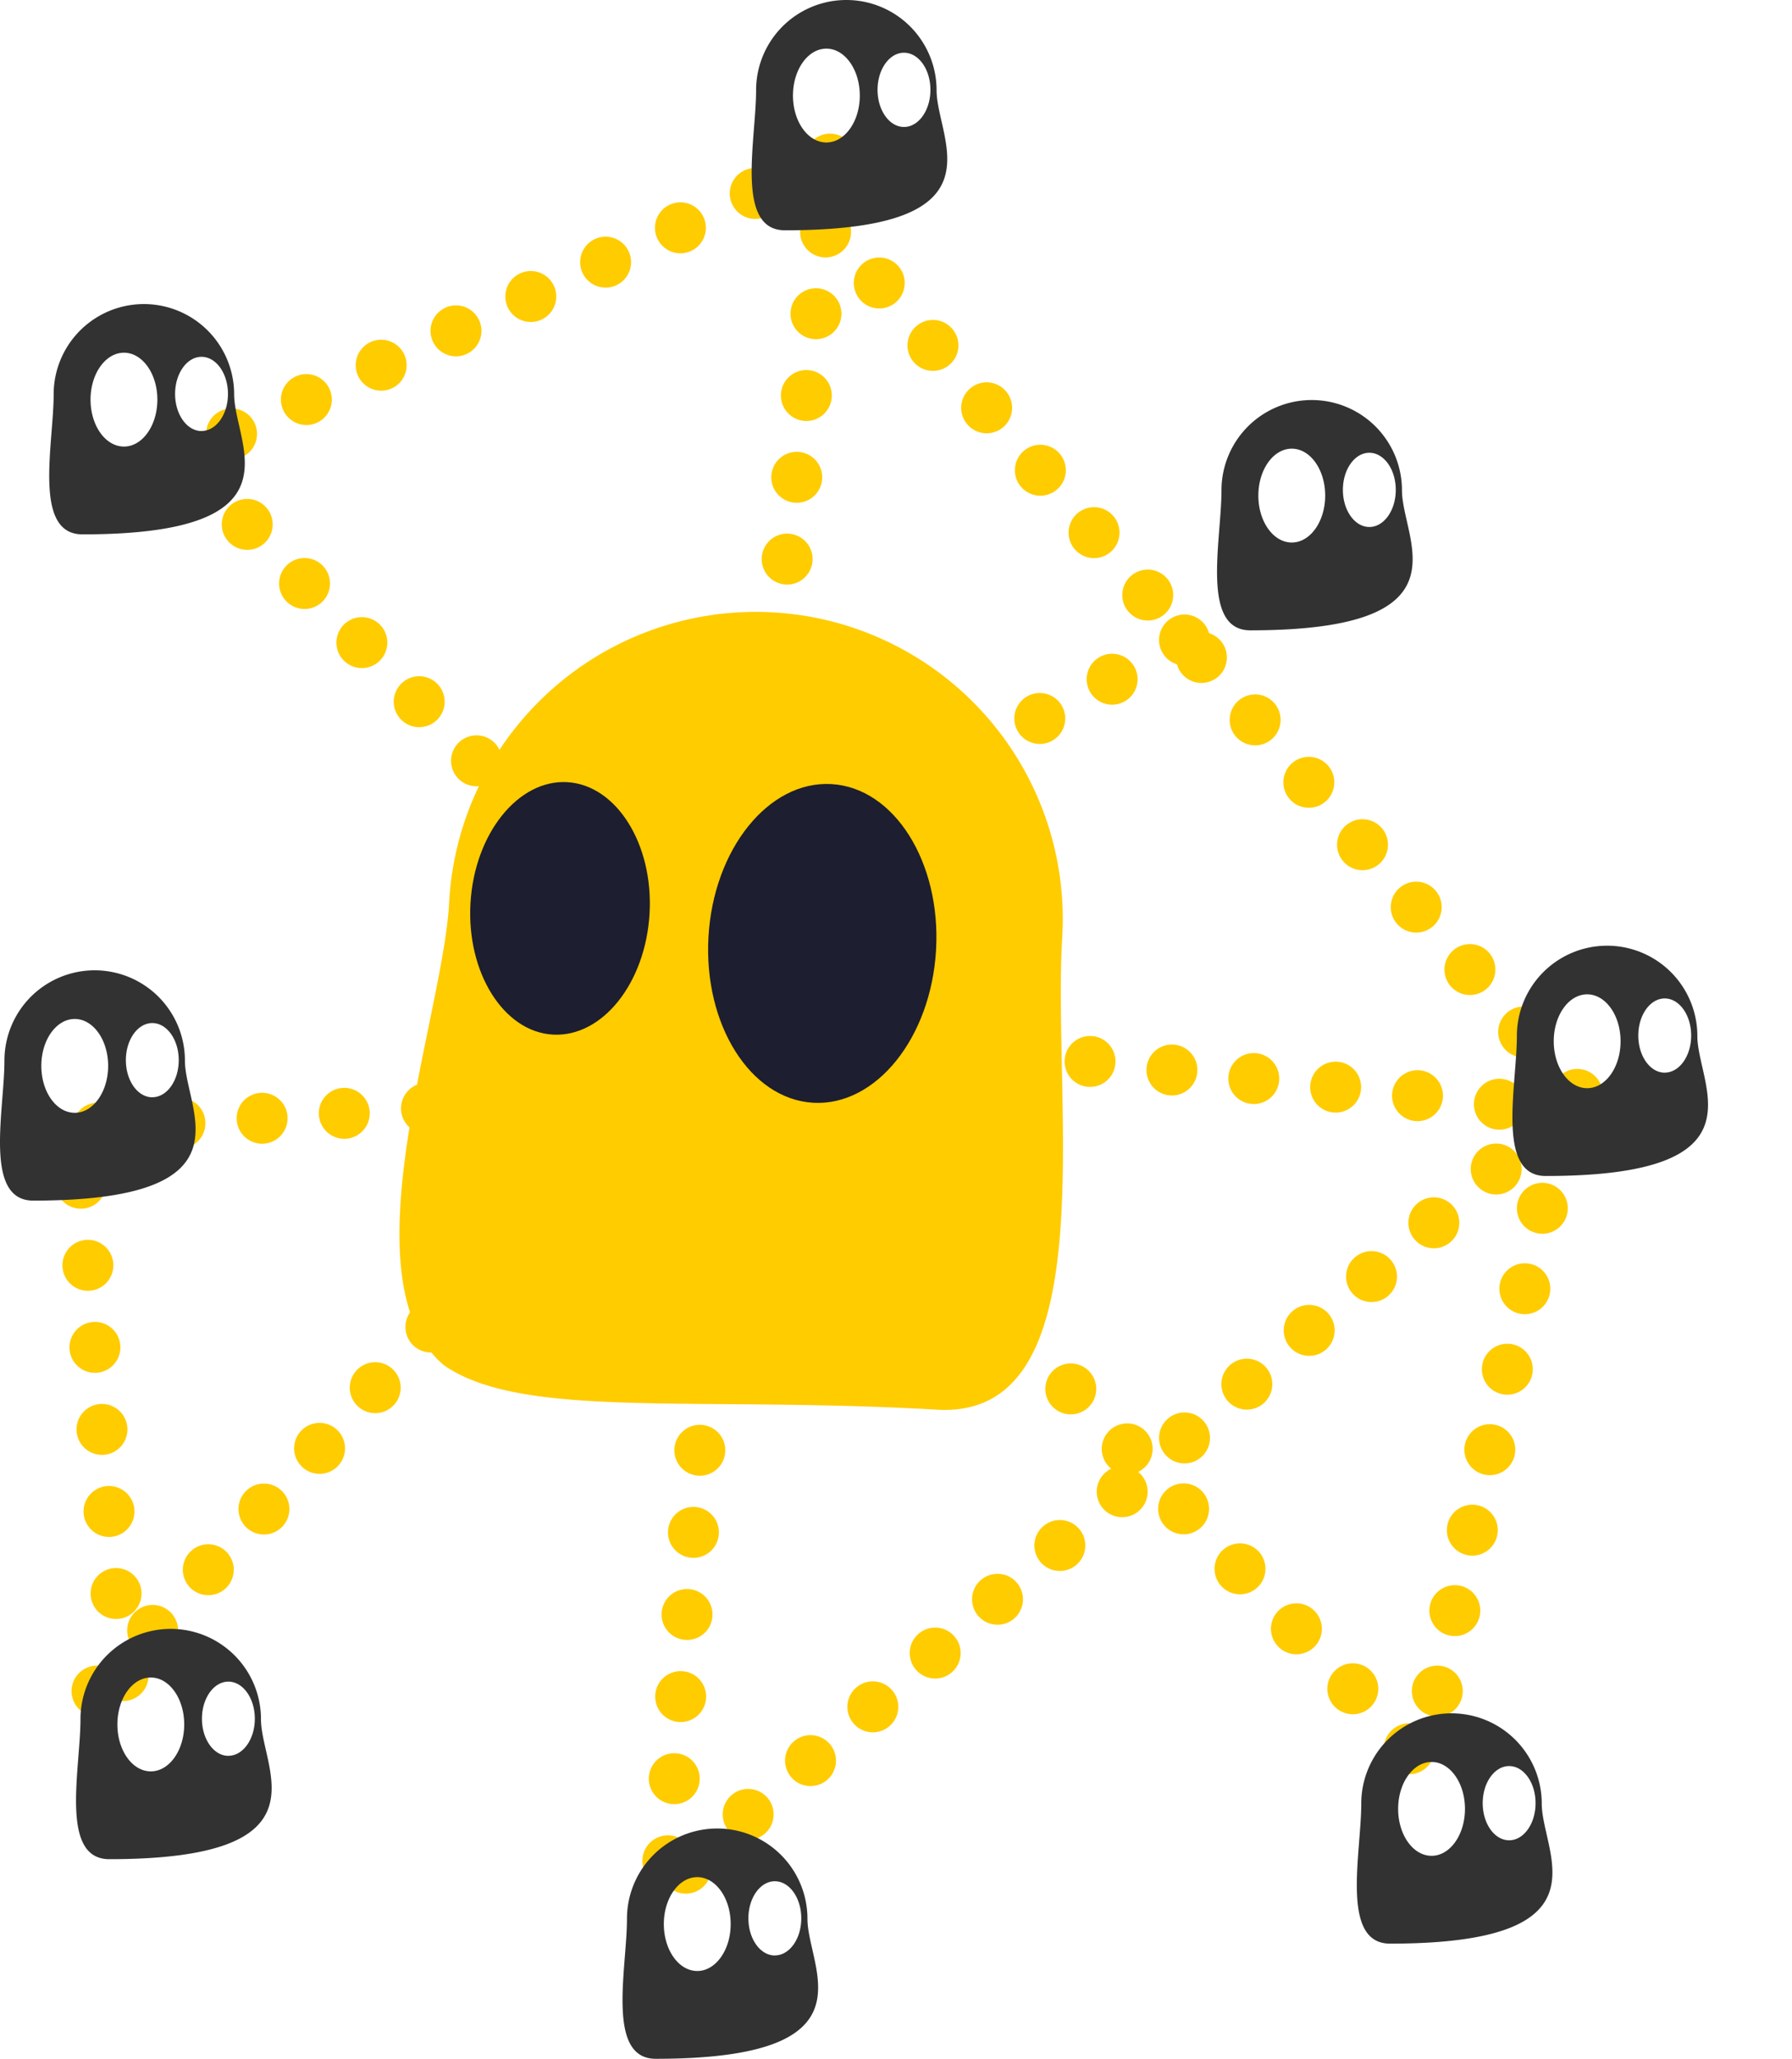 <svg xmlns="http://www.w3.org/2000/svg" width="174.171" height="200" viewBox="0 0 174.171 200">
  <g id="cyberghost-vpn-network-connections" transform="translate(-3427 -16403.348)">
    <g id="Artwork_13" data-name="Artwork 13" transform="translate(3427 16403.348)">
      <g id="Group_39122" data-name="Group 39122" transform="translate(0 0)">
        <line id="Line_71" data-name="Line 71" x1="6.041" y2="51.389" transform="translate(74.199 22.531)" fill="none" stroke="#fc0" stroke-linecap="round" stroke-width="4.95" stroke-dasharray="0 8"/>
        <path id="Line_72" data-name="Line 72" d="M28.557,24.068h0L0,39.549" transform="translate(86.568 38.101)" fill="none" stroke="#fc0" stroke-linecap="round" stroke-width="4.95" stroke-dasharray="0 8"/>
        <line id="Line_73" data-name="Line 73" x1="69.153" y1="7.226" transform="translate(84.533 100.875)" fill="none" stroke="#fc0" stroke-linecap="round" stroke-width="4.95" stroke-dasharray="0 8"/>
        <line id="Line_74" data-name="Line 74" x1="55.004" y1="58.454" transform="translate(81.963 111.426)" fill="none" stroke="#fc0" stroke-linecap="round" stroke-width="4.95" stroke-dasharray="0 8"/>
        <line id="Line_75" data-name="Line 75" y1="64.13" x2="4.993" transform="translate(64.913 116.634)" fill="none" stroke="#fc0" stroke-linecap="round" stroke-width="4.95" stroke-dasharray="0 8"/>
        <line id="Line_76" data-name="Line 76" y1="47.644" x2="43.712" transform="translate(9.427 116.634)" fill="none" stroke="#fc0" stroke-linecap="round" stroke-width="4.95" stroke-dasharray="0 8"/>
        <line id="Line_77" data-name="Line 77" y1="2.999" x2="49.89" transform="translate(9.505 106.593)" fill="none" stroke="#fc0" stroke-linecap="round" stroke-width="4.95" stroke-dasharray="0 8"/>
        <line id="Line_78" data-name="Line 78" x2="40.937" y2="42.188" transform="translate(18.458 45.201)" fill="none" stroke="#fc0" stroke-linecap="round" stroke-width="4.95" stroke-dasharray="0 8"/>
        <line id="Line_79" data-name="Line 79" y1="27.287" x2="59.457" transform="translate(22.506 14.864)" fill="none" stroke="#fc0" stroke-linecap="round" stroke-width="4.95" stroke-dasharray="0 8"/>
        <line id="Line_80" data-name="Line 80" x2="74.452" y2="86.495" transform="translate(80.239 21.427)" fill="none" stroke="#fc0" stroke-linecap="round" stroke-width="4.95" stroke-dasharray="0 8"/>
        <line id="Line_81" data-name="Line 81" y1="56.357" x2="12.266" transform="translate(139.697 107.921)" fill="none" stroke="#fc0" stroke-linecap="round" stroke-width="4.95" stroke-dasharray="0 8"/>
        <line id="Line_82" data-name="Line 82" x1="4.693" y1="54.669" transform="translate(7.27 108.101)" fill="none" stroke="#fc0" stroke-linecap="round" stroke-width="4.95" stroke-dasharray="0 8"/>
        <line id="Line_83" data-name="Line 83" y1="73.56" x2="85.303" transform="translate(66.659 107.921)" fill="none" stroke="#fc0" stroke-linecap="round" stroke-width="4.95" stroke-dasharray="0 8"/>
        <g id="Group_39121" data-name="Group 39121">
          <g id="Group_33495" data-name="Group 33495" transform="translate(38.825 59.436)">
            <path id="Path_9944" data-name="Path 9944" d="M73.506,112.4c-.645,11.228-10.182,36.615-.514,44.822,7.627,5.321,24.459,2.969,47.952,4.327,16.437.948,11.2-29.264,12.148-45.707a29.844,29.844,0,0,0-59.561-3.9c-.006.076-.011.153-.014.229l-.014.236" transform="translate(-68.684 -84.043)" fill="#fc0"/>
            <path id="Path_9945" data-name="Path 9945" d="M113.811,108.331c-6.106-.352-11.464,6.317-11.952,14.839s4.066,15.764,10.172,16.117,11.457-6.311,11.947-14.841S119.912,108.68,113.811,108.331Zm-25.673-.188c-4.775-.277-9.022,5.007-9.411,11.759s3.227,12.489,8,12.764c4.816.277,9.018-5.007,9.406-11.759s-3.224-12.488-8-12.764Z" transform="translate(-71.825 -91.598)" fill="#1d1e2f"/>
          </g>
          <g id="Group_982" data-name="Group 982" transform="translate(73.057)">
            <path id="Path_608" data-name="Path 608" d="M165.573,31.989V32Z" transform="translate(-141.729 -12.496)" fill="#fc0"/>
            <path id="Path_609" data-name="Path 609" d="M131.68,17.537a8.771,8.771,0,1,0-17.542,0h0c0,4.842-2.052,13.6,2.8,13.6C138.546,31.139,131.68,22.379,131.68,17.537ZM120.97,22.606c-1.8,0-3.248-2.04-3.248-4.557s1.452-4.558,3.248-4.558,3.247,2.041,3.247,4.558-1.456,4.557-3.242,4.557Zm7.541-1.507c-1.417,0-2.569-1.613-2.569-3.605s1.151-3.605,2.569-3.605,2.57,1.612,2.57,3.605S129.931,21.1,128.511,21.1Z" transform="translate(-113.707 -8.766)" fill="#323232"/>
          </g>
          <g id="Group_982-2" data-name="Group 982" transform="translate(4.784 29.539)">
            <path id="Path_608-2" data-name="Path 608" d="M81.463,68.56v.007Z" transform="translate(-54.29 -56.832)" fill="#fc0"/>
            <path id="Path_609-2" data-name="Path 609" d="M47.571,54.107a8.771,8.771,0,1,0-17.542,0h0c0,4.842-2.052,13.6,2.8,13.6C54.436,67.708,47.571,58.95,47.571,54.107Zm-10.709,5.07c-1.8,0-3.248-2.041-3.248-4.558s1.452-4.558,3.248-4.558,3.247,2.041,3.247,4.558-1.456,4.558-3.241,4.558ZM44.4,57.67c-1.417,0-2.568-1.613-2.568-3.605s1.15-3.605,2.568-3.605,2.57,1.612,2.57,3.605-1.15,3.6-2.57,3.6Z" transform="translate(-29.598 -45.336)" fill="#323232"/>
          </g>
          <g id="Group_982-3" data-name="Group 982" transform="translate(7.391 158.235)">
            <path id="Path_608-3" data-name="Path 608" d="M75.565,232.618v.007Z" transform="translate(-48.391 -220.89)" fill="#fc0"/>
            <path id="Path_609-3" data-name="Path 609" d="M41.671,218.165a8.771,8.771,0,1,0-17.542,0h0c0,4.842-2.052,13.6,2.8,13.6C48.538,231.766,41.671,223.008,41.671,218.165Zm-10.706,5.07c-1.8,0-3.248-2.041-3.248-4.558s1.452-4.558,3.248-4.558,3.247,2.041,3.247,4.558-1.456,4.558-3.242,4.558Zm7.539-1.507c-1.417,0-2.569-1.613-2.569-3.605s1.151-3.605,2.569-3.605,2.57,1.611,2.57,3.605-1.152,3.6-2.572,3.6Z" transform="translate(-23.698 -209.394)" fill="#323232"/>
          </g>
          <g id="Group_982-4" data-name="Group 982" transform="translate(131.875 166.439)">
            <path id="Path_608-4" data-name="Path 608" d="M251.264,239.844v.007Z" transform="translate(-224.092 -228.117)" fill="#fc0"/>
            <path id="Path_609-4" data-name="Path 609" d="M217.371,225.392a8.771,8.771,0,1,0-17.542,0h0c0,4.842-2.052,13.6,2.8,13.6C224.237,238.993,217.371,230.234,217.371,225.392Zm-10.709,5.069c-1.8,0-3.248-2.04-3.248-4.557s1.452-4.558,3.248-4.558,3.247,2.041,3.247,4.558-1.455,4.557-3.241,4.557Zm7.539-1.507c-1.418,0-2.568-1.613-2.568-3.605s1.15-3.605,2.568-3.605,2.569,1.612,2.569,3.605-1.149,3.606-2.569,3.606Z" transform="translate(-199.398 -216.621)" fill="#323232"/>
          </g>
          <g id="Group_982-5" data-name="Group 982" transform="translate(118.289 38.861)">
            <path id="Path_608-5" data-name="Path 608" d="M249.683,71.635v.006Z" transform="translate(-222.511 -59.907)" fill="#fc0"/>
            <path id="Path_609-5" data-name="Path 609" d="M215.791,57.182a8.771,8.771,0,1,0-17.542,0h0c0,4.842-2.052,13.6,2.8,13.6C222.658,70.783,215.791,62.025,215.791,57.182Zm-10.709,5.069c-1.8,0-3.249-2.04-3.249-4.557s1.452-4.558,3.249-4.558,3.247,2.041,3.247,4.558-1.456,4.557-3.242,4.557Zm7.537-1.508c-1.417,0-2.569-1.612-2.569-3.605s1.151-3.605,2.569-3.605,2.57,1.612,2.57,3.605S214.041,60.744,212.618,60.744Z" transform="translate(-197.818 -48.411)" fill="#323232"/>
          </g>
          <g id="Group_982-6" data-name="Group 982" transform="translate(146.998 91.869)">
            <path id="Path_608-6" data-name="Path 608" d="M270.064,160.174v.007Z" transform="translate(-242.891 -148.446)" fill="#fc0"/>
            <path id="Path_609-6" data-name="Path 609" d="M236.171,145.721a8.771,8.771,0,1,0-17.542,0h0c0,4.842-2.052,13.6,2.8,13.6C243.037,159.322,236.171,150.564,236.171,145.721Zm-10.71,5.07c-1.8,0-3.248-2.041-3.248-4.558s1.452-4.558,3.248-4.558,3.247,2.041,3.247,4.558-1.456,4.558-3.242,4.558ZM233,149.284c-1.417,0-2.569-1.613-2.569-3.605s1.151-3.605,2.569-3.605,2.57,1.612,2.57,3.605-1.149,3.6-2.569,3.6Z" transform="translate(-218.197 -136.95)" fill="#323232"/>
          </g>
          <g id="Group_982-7" data-name="Group 982" transform="translate(60.505 177.627)">
            <path id="Path_608-7" data-name="Path 608" d="M150.518,264.907v.007Z" transform="translate(-123.345 -253.181)" fill="#fc0"/>
            <path id="Path_609-7" data-name="Path 609" d="M116.626,250.458a8.771,8.771,0,1,0-17.542,0h0c0,4.842-2.052,13.6,2.8,13.6C123.491,264.057,116.626,255.3,116.626,250.458Zm-10.709,5.07c-1.8,0-3.249-2.041-3.249-4.558s1.452-4.558,3.249-4.558,3.247,2.041,3.247,4.558-1.456,4.558-3.242,4.558Zm7.539-1.507c-1.417,0-2.569-1.613-2.569-3.605s1.151-3.605,2.569-3.605,2.57,1.611,2.57,3.605-1.149,3.6-2.569,3.6Z" transform="translate(-98.652 -241.687)" fill="#323232"/>
          </g>
          <g id="Group_982-8" data-name="Group 982" transform="translate(0 94.26)">
            <path id="Path_608-8" data-name="Path 608" d="M63.988,158v.007Z" transform="translate(-36.814 -146.273)" fill="#fc0"/>
            <path id="Path_609-8" data-name="Path 609" d="M30.095,143.548a8.771,8.771,0,1,0-17.542,0h0c0,4.842-2.052,13.6,2.8,13.6C36.96,157.149,30.095,148.391,30.095,143.548Zm-10.709,5.07c-1.8,0-3.248-2.041-3.248-4.558s1.452-4.557,3.248-4.557,3.247,2.04,3.247,4.557-1.456,4.558-3.241,4.558Zm7.539-1.507c-1.418,0-2.569-1.613-2.569-3.605s1.15-3.605,2.569-3.605,2.569,1.612,2.569,3.605-1.149,3.6-2.569,3.6Z" transform="translate(-12.122 -134.777)" fill="#323232"/>
          </g>
        </g>
      </g>
    </g>
  </g>
</svg>
